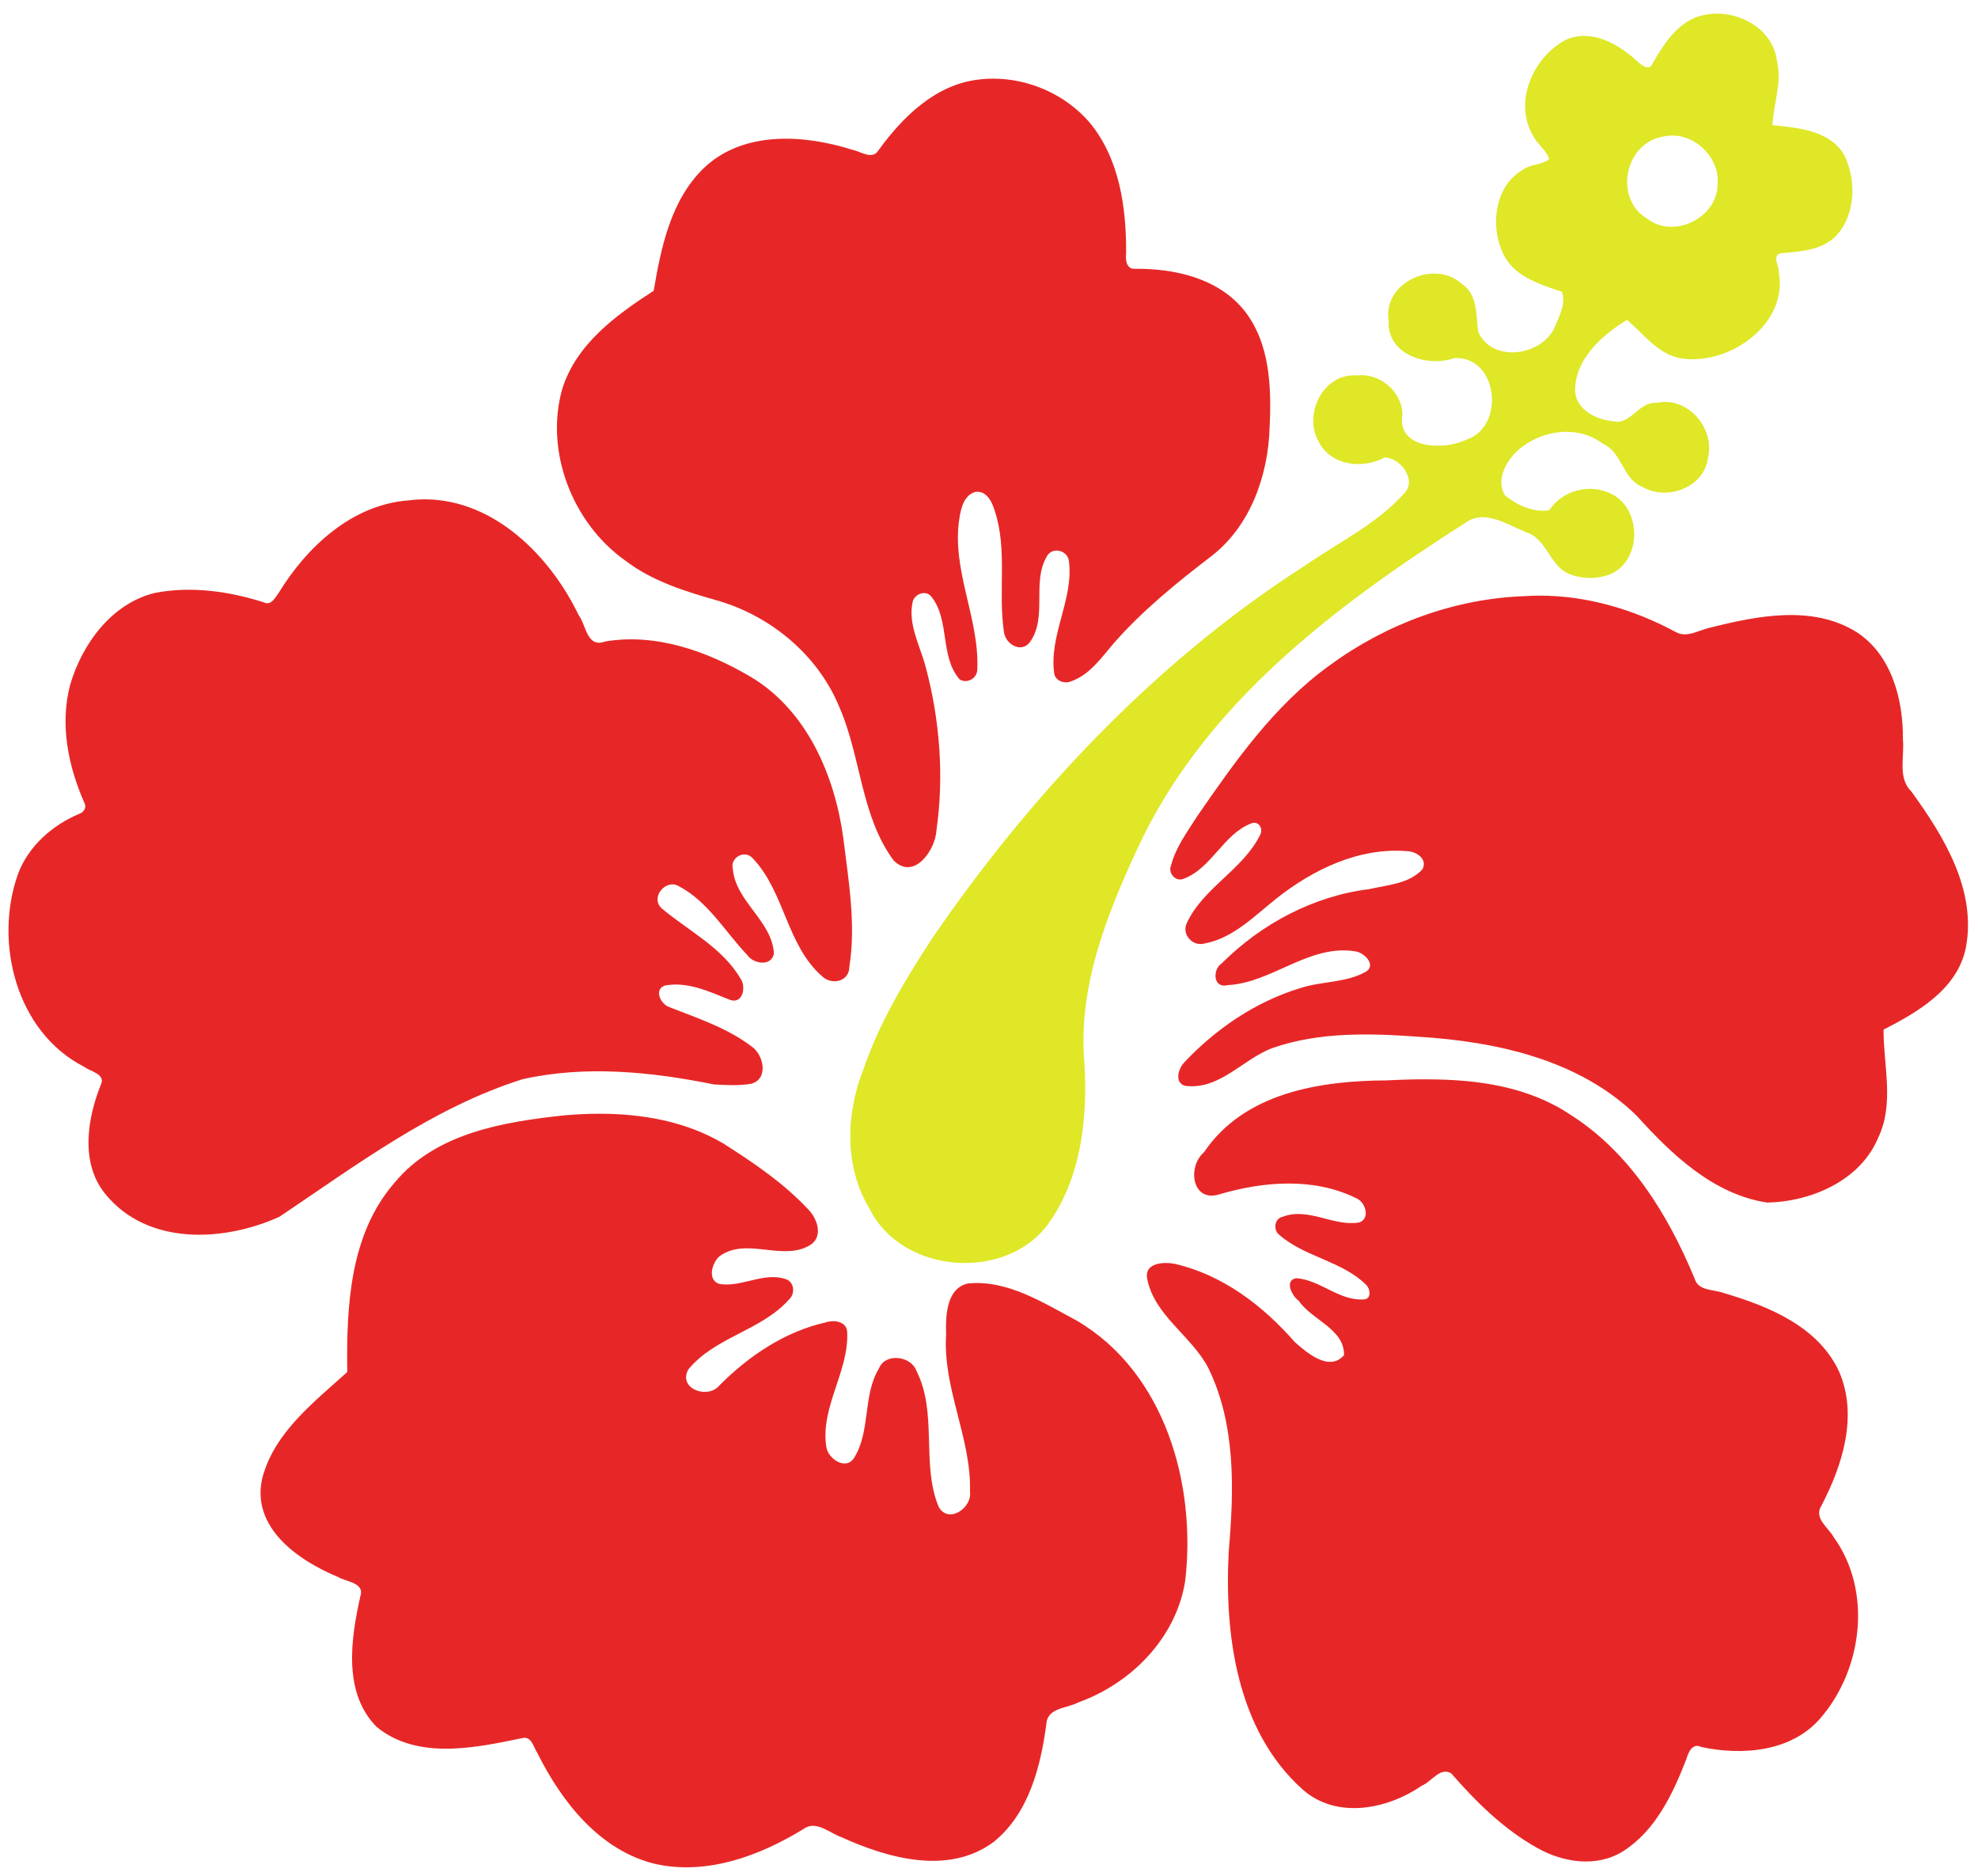 <?xml version="1.0" encoding="UTF-8" standalone="no"?>
<svg
   xmlns:dc="http://purl.org/dc/elements/1.1/"
   xmlns:cc="http://creativecommons.org/ns#"
   xmlns:rdf="http://www.w3.org/1999/02/22-rdf-syntax-ns#"
   xmlns:svg="http://www.w3.org/2000/svg"
   xmlns="http://www.w3.org/2000/svg"
   xmlns:sodipodi="http://sodipodi.sourceforge.net/DTD/sodipodi-0.dtd"
   xmlns:inkscape="http://www.inkscape.org/namespaces/inkscape"
   id="svg2"
   height="1449pt"
   width="1528pt"
   version="1.1"
   viewBox="0 0 1528 1449"
   inkscape:version="0.92.1 r15371"
   sodipodi:docname="TropicalFlower.svg">
  <defs
     id="defs13432" />
  <sodipodi:namedview
     pagecolor="#ffffff"
     bordercolor="#666666"
     borderopacity="1"
     objecttolerance="10"
     gridtolerance="10"
     guidetolerance="10"
     inkscape:pageopacity="0"
     inkscape:pageshadow="2"
     inkscape:window-width="1366"
     inkscape:window-height="706"
     id="namedview13430"
     showgrid="false"
     inkscape:zoom="0.10424112"
     inkscape:cx="955"
     inkscape:cy="-231.06517"
     inkscape:window-x="-8"
     inkscape:window-y="-8"
     inkscape:window-maximized="1"
     inkscape:current-layer="g13978" />
  <g
     id="g13978">
    <g
       id="g4494">
      <path
         id="path4"
         d="m 959.44,75.955 c -4.95,-0.013 -9.9,0.286 -14.82,0.908 -41.5,4.888 -73.24,36.247 -96.57,68.607 -5.9,9.22 -17.22,0.63 -25.06,-0.85 -46.71,-14.82 -105.17,-18.56 -143.3,17.58 -31.97,31 -41.3,76.4 -48.47,118.54 -36.3,23.52 -74.63,51.34 -88.26,94.7 -17.21,60.35 9.9,129.84 60.79,165.81 26.55,20.37 59.11,30.15 90.84,39.15 51.4,15.48 96.23,53.35 116.42,103.57 20.53,47.69 20.3,104.07 51.88,146.88 19.68,19.66 40.33,-9.93 41.36,-29.09 7.49,-52.39 3.24,-106.95 -10.46,-158.05 -5.48,-20.36 -17,-40.46 -12.63,-62.09 1.41,-7.78 12.3,-12.31 17.9,-5.87 18.66,22.97 8.03,57.91 27.69,80.41 7.45,4.21 16.94,-1.16 16.95,-9.88 2.14,-49.42 -25.18,-96.06 -17.29,-145.81 1.49,-9.7 4.46,-22.43 15.38,-25.48 10.87,-1.58 16.26,9.75 18.78,18.36 12.49,37.85 3.03,78.39 8.88,117.03 1.4,11.31 16.11,20.48 24.65,10.15 17.8,-23.69 2.05,-57.62 16.4,-82.63 4.9,-10.42 20.4,-6.96 21.7,3.99 4.7,37.33 -19.8,71.76 -14.1,109.23 1.8,6.49 9.7,9.34 15.8,6.88 18.1,-6.09 29.4,-22.66 41.3,-36.57 27.9,-31.83 60.9,-58.66 94.4,-84.29 38,-29.28 55.1,-78.39 56.4,-124.99 1.8,-38.59 0.4,-81.57 -25.1,-113.03 -25.4,-30.98 -67.7,-40.05 -105.9,-39.58 -7.4,0.03 -8.4,-9.43 -7.6,-14.85 0.3,-44.34 -6.4,-92.28 -36,-127.29 -22.9,-26.042 -57.35,-41.356 -91.96,-41.445 z M 411.5,482.17 c -5.58,-0.06 -11.25,0.26 -17,0.99 -54.64,4.11 -98.11,44.76 -125.51,89.46 -3.49,4.66 -7.33,12.6 -14.35,8.94 -33.7,-10.66 -69.72,-15.76 -104.77,-9.12 -42.01,10.08 -70.623,49.27 -82.185,89 -10,37.91 -1.9,78.31 13.713,113.55 2.437,4.35 -0.088,9.2 -4.6,10.7 -26.138,11 -49.162,31.01 -59.35,58.02 -23.637,65.95 -1.912,152.79 63.688,186.29 5.925,4.7 21.234,7 16.273,17.3 -13.325,33.1 -20.012,76.3 4.461,105.8 40.7,49.9 114.28,46.1 167.94,21.8 74.37,-49.9 148.23,-105.5 234.7,-132.8 60.73,-13.7 124.36,-7.2 184.84,5 12.02,0.7 24.42,1.4 36.33,-0.7 16.85,-5 11.57,-28.2 0.02,-36 -23.54,-17.87 -52.14,-27.24 -79.36,-37.93 -8.54,-2.88 -15.13,-16.98 -4.39,-20.82 21.79,-4.21 42.88,5.81 62.67,13.71 12.61,4.72 16.08,-12.35 10.56,-20.24 -17.55,-30.18 -50.47,-46.31 -76.33,-68.08 -11.33,-10.74 4.29,-28.68 16.55,-21.4 28.45,14.93 44.68,44 66.18,66.54 5.89,8.68 23.48,11.34 25.76,-1.48 -1.92,-31.79 -37.18,-50.2 -39.72,-81.84 -2.84,-11.01 11.98,-18.92 19.43,-9.86 30.75,32.39 32.45,83.68 66.67,113.56 9.01,8.95 26.39,5.63 26.44,-9.13 6.51,-41.13 -0.81,-83.07 -5.82,-124.05 -8.18,-60.33 -35.07,-123.31 -89.27,-155.74 -42.08,-24.75 -91.35,-42.53 -140.79,-34.23 -17.71,6.64 -18.21,-15.91 -25.62,-25.61 -27.36,-56.96 -81.26,-110.91 -147.16,-111.63 z m 1074.7,92.98 c -4.7,0.02 -9.5,0.19 -14.3,0.5 -67.5,2.39 -133.7,26.92 -188.1,66.92 -53.1,38.28 -91.2,92.56 -127.9,145.79 -9.5,15.04 -20.7,29.88 -25.1,47.33 -3.2,7.43 4.4,16.05 12.1,12.85 27.3,-10.25 38.1,-42.86 65.2,-53.43 7.4,-2.88 12,5.06 8.7,11.09 -16.7,33.72 -54.9,50.89 -70.8,85.1 -5.2,11.08 5.7,22.95 17.2,19.73 27.6,-5.2 48.1,-26.57 69.4,-43.47 35.4,-28.1 80.1,-49.6 126.4,-45.66 8.7,0.3 19.9,7.62 14.5,17.55 -13,14.06 -33.7,14.98 -51.3,19.08 -53.8,6.63 -104,33.38 -142.2,71.43 -9.4,5.89 -8.8,24.74 5.4,21.29 43.2,-2.2 79.1,-40.34 124.2,-32.49 7.9,1.51 19.3,12.68 9.7,19.3 -19.4,11.19 -43,9.15 -63.9,16.1 -42.9,13.05 -81.5,39.33 -112,71.84 -5.8,6.1 -9.5,19.8 1.2,22.5 33.7,4.1 55.6,-26.2 84.6,-36.7 45.2,-15.59 94,-14.11 141,-10.7 74.9,4.7 154.6,22 210.1,76.1 33.9,37.5 74.1,76.1 126.2,84 42.5,-0.9 89.9,-21.2 107.1,-62.6 15.9,-32.9 5,-70.4 5.2,-104.39 33.1,-17 71,-38.82 79.4,-78.65 10.8,-55.91 -21,-107.8 -52.4,-151.12 -13.7,-13.39 -6.6,-33.79 -8.3,-50.53 0.4,-38.3 -10.9,-81.95 -45.1,-103.8 -42.8,-26.43 -96.5,-15.28 -142.2,-3.77 -10.7,2.5 -21.6,10 -32.4,3.73 -40.3,-21.66 -85.7,-35.09 -131.6,-34.92 z m -106.9,467.05 c -13.4,-0.1 -26.7,0.3 -39.9,1 -64.4,0.3 -137.8,11.6 -176.8,69.4 -16.6,14.2 -11.4,49.3 15.3,40.5 42.4,-12.4 90.6,-16.3 131.3,3.7 9.3,3.4 14.4,19.8 3.3,23.6 -24.7,4.2 -48.9,-14.9 -73.6,-5.6 -8.3,1.5 -9.7,12.7 -3.7,17.5 24.7,21.6 60.5,25.1 84.1,48.4 3.7,3.7 5.1,12.8 -1.4,13.9 -24.2,2.3 -42.8,-18.8 -66.2,-20.4 -12.1,2.1 -3.8,17.7 2.4,21.8 12.5,18.6 44.4,27.2 43.7,52.6 -14.3,16.2 -35.7,-2.3 -47.5,-12.7 -30.4,-34.8 -69.2,-64.6 -114.9,-75.3 -10.4,-2.4 -30,-1.8 -27.8,13.2 6.3,36.1 43,55.9 59.1,87 26.8,54.6 24.9,117.9 19.8,177 -4.3,80.6 7.7,172.7 70.9,229.7 32.8,29.5 82.1,19.8 115.5,-3.3 9.2,-3.5 17.7,-18.4 28.4,-11.9 23.9,27.4 50.3,53.6 82.3,71.6 25.2,14.5 58.1,19.8 83.9,3.5 31.3,-20 47.9,-55.4 60.9,-88.9 1.9,-6.4 5.7,-15.9 14.5,-11.6 39.5,8.4 86.9,4.7 114.9,-27.8 40.9,-47.3 50.3,-122.8 12.9,-174.8 -5.2,-9.3 -19.5,-18.4 -12,-30.3 20.5,-39.1 35.7,-87.1 17.1,-129.8 -20.1,-43.3 -67.8,-62.9 -110.8,-75.5 -9.6,-3.9 -25,-1.7 -28.6,-14 -25.5,-61.7 -62.6,-122.1 -120.2,-158.5 -40.5,-27 -88.9,-33.8 -136.9,-34 z m -800.13,33.2 c -11.61,0 -23.21,0.6 -34.66,1.6 -58.47,6.3 -123.89,17 -163.62,65.1 -43.44,50 -46.39,120 -45.57,182.7 -32.21,29.2 -70.58,58.4 -82.04,102.5 -11.08,47.8 34.91,79.6 72.9,95.3 7.71,4.8 26.46,5.4 21.72,19 -9.16,41.1 -16.85,92.9 15.81,125.9 39.72,32.4 95.57,20.1 141.59,10.6 8.21,-1.2 10.01,9.3 13.51,14.4 23.61,47.5 60.64,94.9 114.83,107.5 49.61,10.6 99.74,-8 141.7,-33.6 12.37,-9.5 25.24,3.4 37.02,7.5 45.15,20.5 103.65,37.1 147.33,4.5 33.79,-27.4 45.21,-72.6 50.71,-113.9 1,-15.8 20.1,-14.8 30.9,-20.7 51.2,-18.4 94.3,-62.2 103.1,-117 11,-93.1 -19.3,-201.5 -104.6,-251.6 -32.4,-17.2 -66.74,-39.6 -105,-35.9 -21.37,4.5 -21.76,32.4 -21.23,49.4 -3.32,52.1 24.47,100 23.09,151.5 2.11,16.3 -21.22,31.6 -30.35,14.6 -16.99,-41.3 -0.72,-90.1 -21.28,-130.9 -5.08,-14.7 -30.14,-18 -36.34,-2.5 -15.78,26.2 -7.84,60.1 -23.78,86 -7.87,13.1 -25.57,1.2 -27.02,-10.5 -5.84,-38.4 22.01,-72.7 20.17,-110.8 -0.56,-10.3 -12.8,-11.9 -20.8,-9.2 -39.41,8.9 -74.09,32.3 -102.35,60.6 -11,14 -40.49,3.7 -30.29,-15.1 25.59,-31.5 70.78,-37.5 97.53,-67.9 5.95,-5.6 4.83,-17 -3.72,-19.5 -21.54,-7 -42.58,8.5 -64,4.7 -11.84,-3.9 -6.82,-21.1 0.78,-27 26.44,-18.7 62.05,6.5 88.51,-11.4 11.07,-8.7 5.17,-24.8 -3.04,-33.3 -23.79,-25.5 -52.99,-45.3 -82.28,-63.9 -36.05,-21.3 -77.75,-28.6 -119.23,-28.7 z"
         transform="scale(0.8,0.8)"
         style="fill:#e72727;fill-opacity:1"
         inkscape:connector-curvature="0"
         sodipodi:nodetypes="ccccccccccccccccccccccccccccccccccccccccccccccccccccccccccccccccccccccccccccccccccccccccccccccccccccccccccccccccccccccccccccccccccccccccccccccccccccccccccccccccccccccccccccc" />
      <path
         style="fill:#dfe727;fill-opacity:1"
         d="m 1325.848,10.527 c -3.12,0.039 -6.24,0.378 -9.28,1.034 -19.28,3.53 -30.88,21.65 -39.92,37.41 -2.4,6.43 -8.88,1.11 -11.92,-1.69 -14.16,-12.98 -34,-24.61 -53.76,-17.19 -25.76,12.45 -42,47.61 -27.12,73.96 3.12,6.912 10.64,11.64 12.88,18.808 -5.28,4.6 -13.52,3.696 -19.36,7.728 -23.2,12.48 -26.64,44.872 -15.6,66.616 8.8,16.896 28.16,22.488 44.8,28.216 3.28,8.608 -1.76,18.24 -5.12,26.304 -9.04,22.92 -48.16,29.344 -59.44,4.896 -2,-13.088 -0.16,-29.232 -13.04,-37.576 -21.2,-18.872 -61.04,-0.68 -56.24,28.672 -1.52,26.184 29.84,36.296 50.64,28.92 34.16,-1.864 39.76,53.528 9.12,63.088 -17.12,8.408 -53.76,7.224 -49.12,-19.752 -0.4,-17.688 -17.84,-32.272 -35.36,-29.912 -25.76,-2.096 -41.44,30.032 -29.36,51.056 9.28,18.608 33.92,21.536 50.88,12.304 12.08,-0.056 25.36,17.312 15.28,27.632 -21.36,23.888 -50.96,37.968 -76.96,56.032 -118.217,75.605 -215.061,181.412 -287.944,288.064 -20.816,31.84 -40.584,64.864 -52.976,101.024 -13.664,34.48 -14.76,75.52 4.96,107.84 24.944,50 104.632,56.24 137.64,11.76 25.68,-35.68 30.8,-81.76 28.16,-124.48 -5.04,-58.064 16.8,-113.832 40.88,-165.512 51.12,-111.24 152.64,-187.68 253.2,-251.736 14.8,-11.12 32.56,1.2 47.04,7.016 16.32,5.192 17.92,25.512 32.96,32.12 10.32,4.304 22.8,4.44 33.12,-0.056 23.44,-11.04 23.2,-49.704 0.4,-61.392 -16.72,-8.696 -38.16,-3.208 -48.56,12.456 -11.92,1.856 -24.64,-3.856 -34,-11.368 -6.88,-10.808 -0.48,-24.2 7.36,-32.536 17.28,-17.648 47.68,-23.104 68.08,-7.544 15.2,6.616 15.04,27.304 30.64,33.36 19.04,11.208 48,0.36 50.64,-22.696 5.44,-22.984 -16,-47.576 -39.84,-42.184 -14,-1.136 -19.84,17.736 -33.84,14.12 -12.64,-1.256 -27.44,-8.472 -28.96,-22.44 -0.96,-24.768 20.72,-44.08 40,-55.76 12.88,10.704 24.16,26.952 42.4,29.776 36.8,5.344 82.4,-26.44 74.88,-66.904 0.32,-4.512 -5.6,-12.76 1.6,-14.376 14.72,-1.36 31.28,-2.088 42.48,-13.216 15.52,-16.528 16.08,-43.448 6.32,-63.032 -11.6,-18.96 -35.52,-20.592 -55.28,-22.744 0.72,-16.412 7.6,-32.542 3.52,-49.172 -2.4,-22.811 -25.12,-37.216 -46.88,-36.944 z m -32.96,94.172 c 18.96,0.584 36,18.776 33.92,38.16 -0.32,25.344 -33.84,41.912 -54,26.28 -26.32,-15.064 -18.08,-58.592 11.84,-63.568 2.72,-0.68 5.52,-0.96 8.24,-0.872 z m -260.063,516.826 c -687.318,554.378 -343.659,277.189 0,0 z"
         id="path13976"
         inkscape:connector-curvature="0"
         sodipodi:nodetypes="cccccccccccccccccccccccccccccccccccccccccccccccccccccccccc" />
    </g>
  </g>
</svg>
